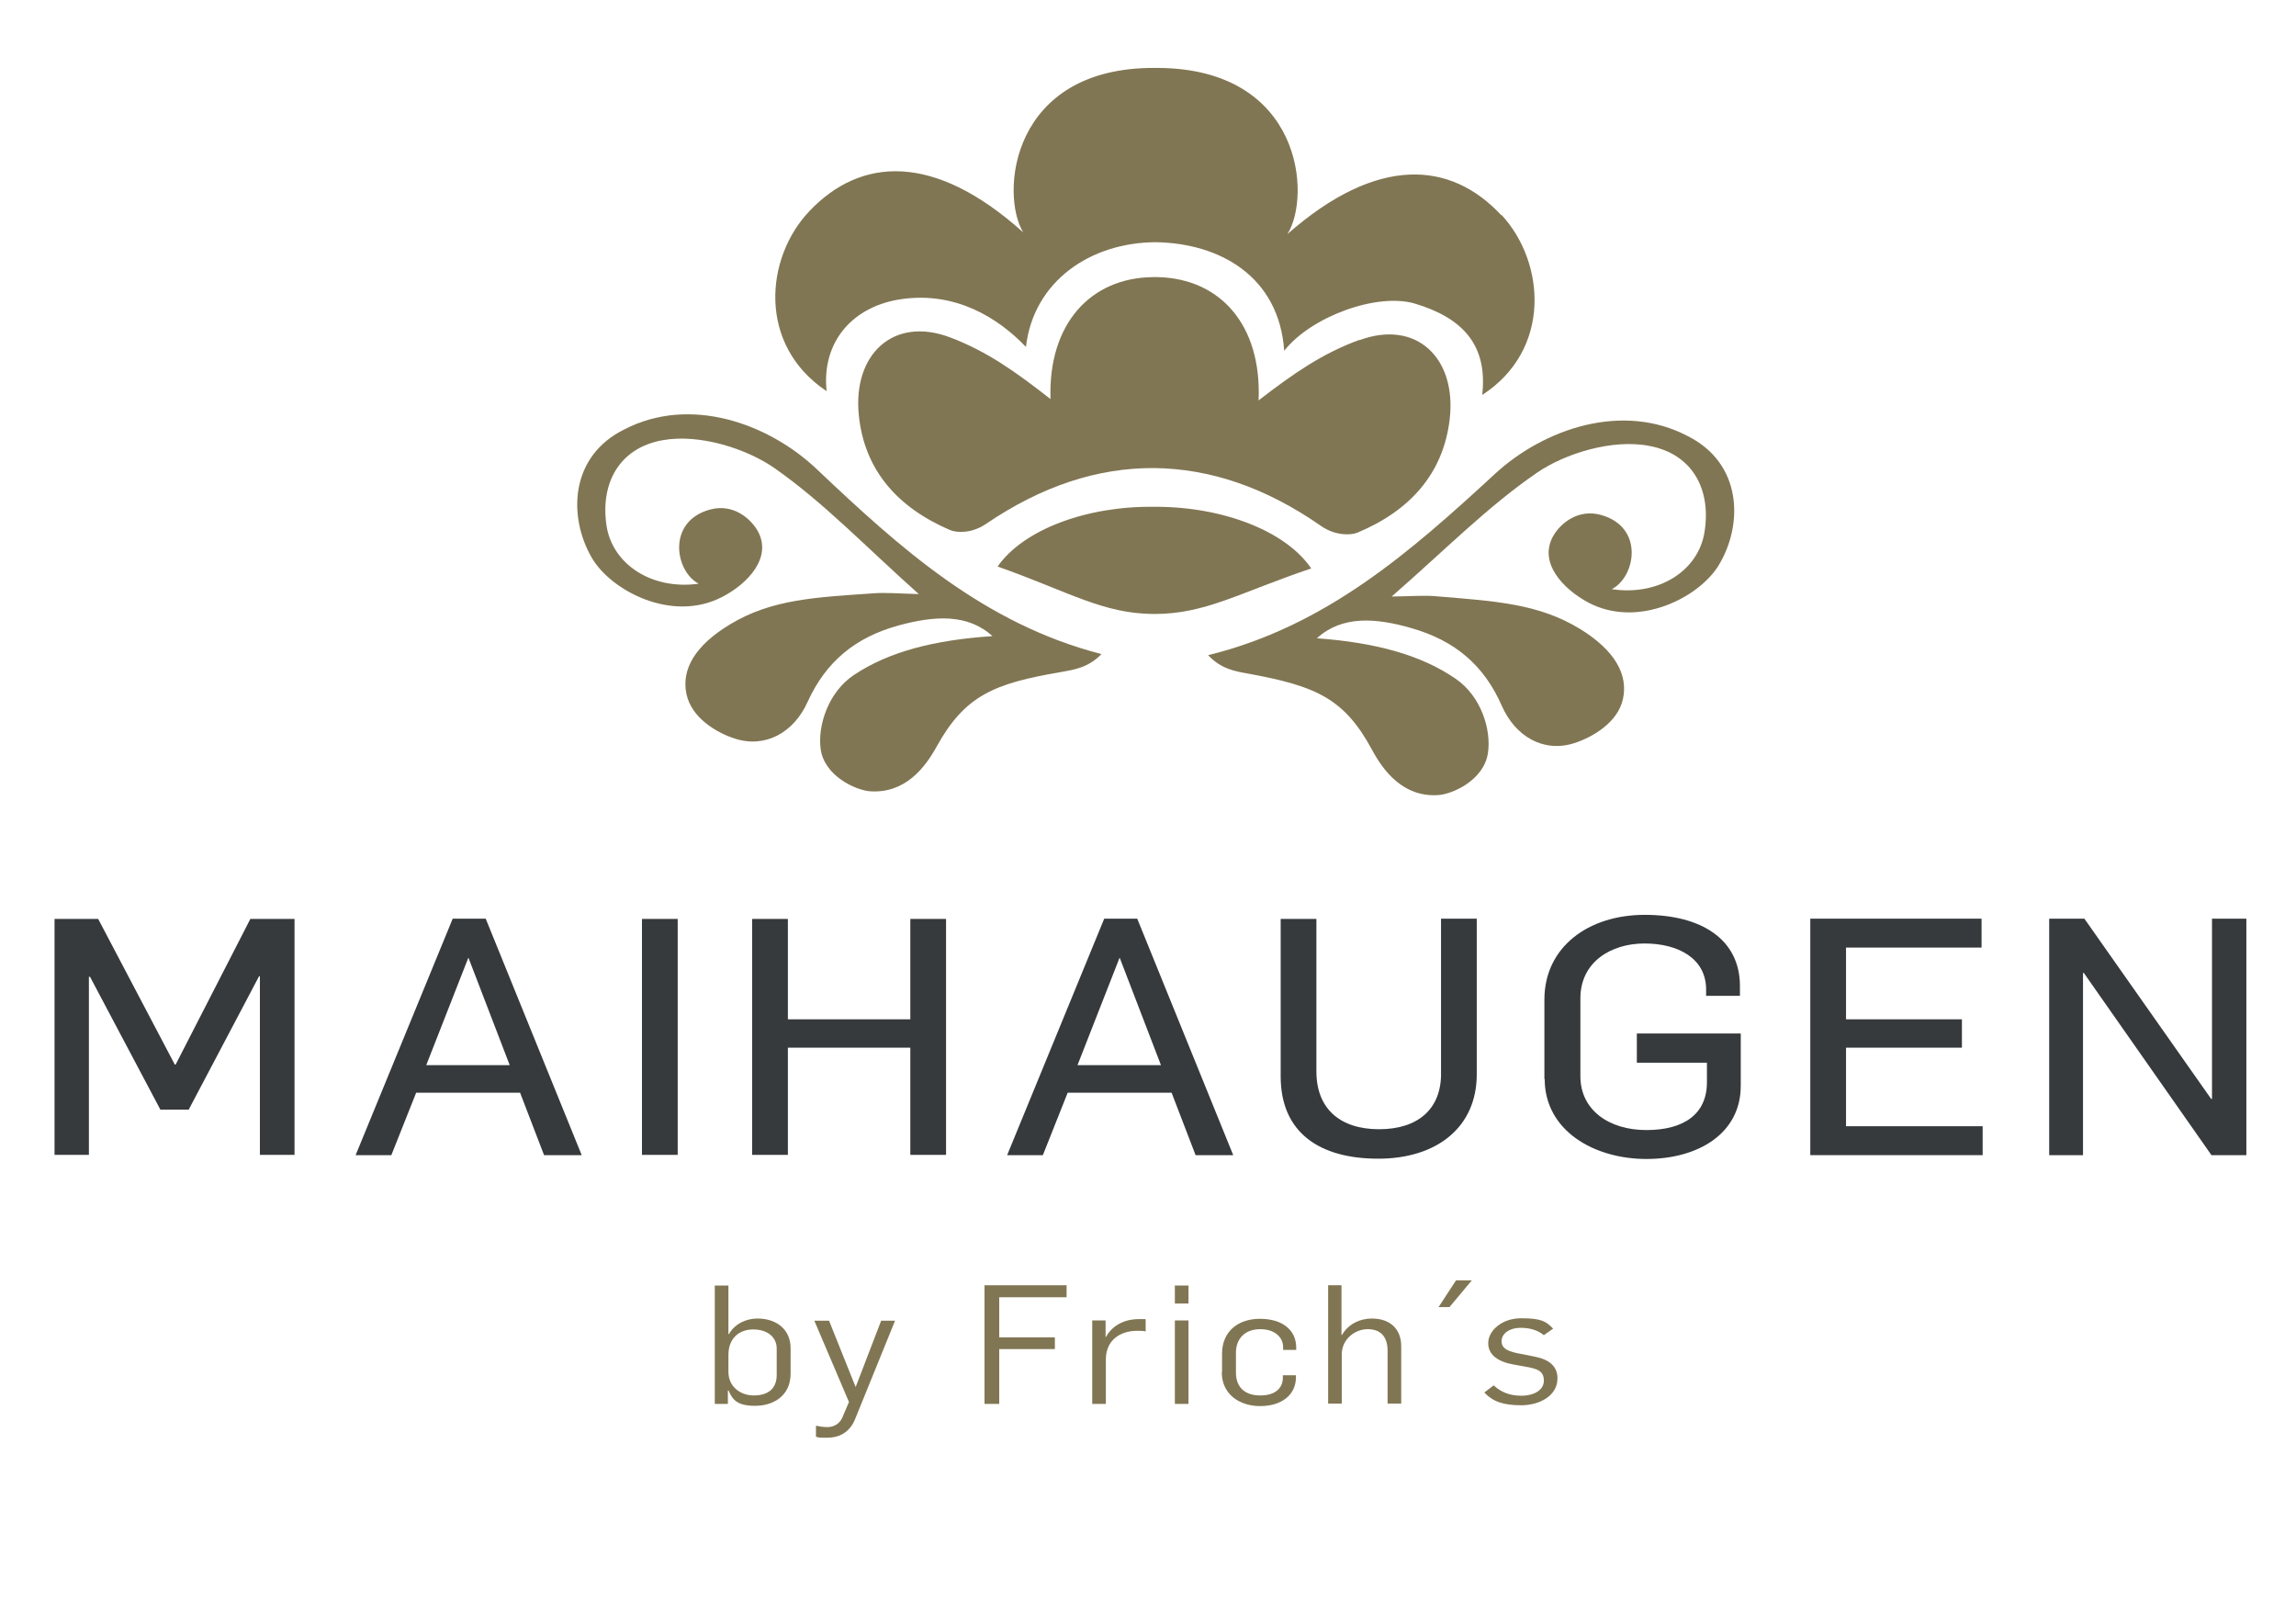 <?xml version="1.0" encoding="UTF-8"?>
<svg id="Layer_1" xmlns="http://www.w3.org/2000/svg" version="1.1" viewBox="0 0 841.9 595.3">
  <!-- Generator: Adobe Illustrator 29.5.1, SVG Export Plug-In . SVG Version: 2.1.0 Build 141)  -->
  <defs>
    <style>
      .st0 {
        fill: #363a3c;
      }

      .st1 {
        fill: #817653;
      }
    </style>
  </defs>
  <g>
    <path class="st1" d="M364.2,233.2c-21.6,1.4-38.2,5.7-51,14.2-9.5,6.3-13.4,18.6-12.3,27.1,1.3,10,12.9,15.2,18.1,15.6,12.9.9,20.2-8.7,24.4-16.3,10.5-19,21.2-23.2,45.5-27.4,5.1-.9,10.1-1.6,15-6.6-43.1-11.1-73.9-38.9-104.3-67.7-17.9-17-46.6-27.1-70.6-14.7-20,9.8-20.8,31.9-12,47.1,7,12,29.3,23.9,47.7,14.4,9.6-4.9,18.6-14.6,13.1-24.3-2.5-4.4-8.9-10.1-17.4-7.8-16,4.3-12.9,22.7-4.2,27.2-17.4,2.4-31.7-7.3-33.8-21.3-2.3-15.2,4.4-28.4,20.5-31.3,13.7-2.5,31.1,3.2,41.2,10.3,18,12.6,33.4,28.8,52.8,46.1-7.6-.2-12-.6-16.3-.3-21.8,1.5-37.7,2.2-52.9,11.4-12.8,7.7-17.9,16.5-16,25.5,1.8,8.7,10.9,14.2,17.8,16.4,11.2,3.6,21.6-2.3,26.6-13.4,6.8-15,17.7-23.8,33.4-28.1,13.2-3.6,25.5-4.4,34.6,4.1Z"/>
    <path class="st1" d="M482.9,234c21.6,1.6,38.1,6.1,50.8,14.8,9.4,6.4,13.2,18.7,11.9,27.3-1.5,10-13.1,15.1-18.3,15.4-12.9.8-20.1-9-24.2-16.6-10.3-19.1-20.9-23.4-45.2-27.9-5.1-.9-10.1-1.7-14.9-6.8,43.2-10.6,74.3-38,105.1-66.4,18.1-16.7,46.9-26.5,70.8-13.9,19.9,10,20.4,32.2,11.4,47.2-7.1,11.9-29.6,23.5-47.9,13.8-9.5-5.1-18.4-14.8-12.8-24.5,2.5-4.4,9-10,17.5-7.6,16,4.5,12.6,22.8,3.9,27.2,17.4,2.6,31.8-6.9,34-20.9,2.5-15.2-4-28.5-20.1-31.6-13.7-2.7-31.1,2.8-41.3,9.8-18.1,12.4-33.8,28.4-53.3,45.4,7.6-.1,12-.5,16.3-.1,21.8,1.8,37.6,2.7,52.8,12,12.7,7.8,17.7,16.7,15.7,25.7-1.9,8.6-11.1,14-18,16.2-11.3,3.5-21.5-2.6-26.4-13.7-6.6-15.1-17.4-24-33.1-28.5-13.1-3.8-25.4-4.7-34.6,3.6Z"/>
    <g>
      <path class="st1" d="M424,185.8h-.9c-24.6-.3-47.8,8.3-57.3,21.9,26.3,9.3,38.5,17.3,57.3,17.4h0s0,0,.1,0c0,0,0,0,.1,0h0c18.8,0,31.1-7.8,57.5-16.7-9.3-13.7-32.3-22.6-57-22.6Z"/>
      <path class="st1" d="M550.5,78.9c-18.5-19.9-45.4-22.1-78.4,6.9,8.8-14,5.4-60.6-47.5-60.9h-1.1c-52.9-.3-56.9,46.2-48.3,60.3-32.7-29.4-59.6-27.6-78.4-7.8-16.3,17.1-19.1,49.1,6.3,66-1.9-18.4,9.9-31.4,27.9-33.8,19.4-2.6,34.8,6.7,45.2,17.6,2.8-24.3,23.9-38.3,47.5-38.4,23.5.3,45.3,12.5,47.2,39.8,9.8-12.5,34-21.4,47.9-17.3,17.4,5.2,26.8,15.1,24.7,33.5,25.6-16.6,23.1-48.7,7.1-66Z"/>
      <path class="st1" d="M498.5,124.6c-13.5,4.9-24.2,12.3-37,22.2,1.2-27.7-14.1-44.6-36.8-45.2h-2.1c-22.7.3-38.3,17.1-37.4,44.7-12.8-10-23.3-17.5-36.8-22.6-20.9-7.9-35.7,6.3-33.5,28.4,2,20.3,14.3,34,33.4,42.2,2.5,1.1,8.1,1.3,13.2-2.2,20.6-14,41.1-20.6,61.6-20.5,20.5.2,40.9,7,61.4,21.3,5.1,3.5,10.7,3.4,13.2,2.4,19.2-8,31.6-21.6,33.9-41.8,2.5-22.1-12.1-36.5-33.1-28.8Z"/>
    </g>
  </g>
  <g>
    <path class="st0" d="M20,336.9h16l28.1,53.4h.3l27.4-53.4h16.2v86.5h-12.7v-65.5h-.3l-25.8,48.9h-10.4l-25.8-48.7h-.4v65.3h-12.6v-86.5Z"/>
    <path class="st0" d="M165.9,336.8h12.2l35.2,86.7h-13.8l-8.8-22.9h-38.1l-9.1,22.9h-13.1l35.6-86.7ZM186.9,390.5l-15.1-39.3h-.1l-15.4,39.3h30.6Z"/>
    <path class="st0" d="M235.4,336.9h13.1v86.5h-13.1v-86.5Z"/>
    <path class="st0" d="M275.8,336.9h13.1v36.8h44.9v-36.8h13.1v86.5h-13.1v-39.3h-44.9v39.3h-13.1v-86.5Z"/>
    <path class="st0" d="M404.8,336.8h12.2l35.2,86.7h-13.8l-8.8-22.9h-38.1l-9.1,22.9h-13.1l35.6-86.7ZM425.7,390.5l-15.1-39.3h-.1l-15.4,39.3h30.6Z"/>
    <path class="st0" d="M469.6,394.7v-57.8h13.1v55.9c0,13.8,8.8,21.2,23,21.2s23-7.4,22.7-21v-56.2h13.1v56.9c.1,19.5-14.6,31.1-36.1,31.1s-35.8-9.5-35.8-30.2Z"/>
    <path class="st0" d="M566.3,395.7v-29.2c0-19.2,16-31.1,36.8-31.1s34.9,9,34.9,26.1v3.6h-12.4v-2.3c0-11.5-10.3-16.9-22.6-16.9s-23.5,6.8-23.5,20.1v28.6c0,12.3,10.4,19.7,24.2,19.7s22.2-5.9,22.2-17.5v-7.2h-25.7v-10.7h38.1v19.2c0,17.4-15.5,26.8-34.6,26.8s-37.3-10.3-37.3-29.4Z"/>
    <path class="st0" d="M663.8,336.8h62.8v10.6h-49.7v26.3h42.5v10.4h-42.5v28.8h50.1v10.6h-63.2v-86.7Z"/>
    <path class="st0" d="M751.3,336.8h13l46.5,66.1h.3v-66.1h12.6v86.7h-12.8l-46.8-66.8h-.3v66.8h-12.4v-86.7Z"/>
  </g>
  <g>
    <path class="st1" d="M267.1,509.8h-.2v4.9h-4.8v-43.4h5v17.8h.2c2.3-4.1,6.8-5.7,10.4-5.7,7.2,0,12.2,4.1,12.2,10.9v9.3c0,8.2-6.4,11.8-13,11.8s-8.3-2.2-9.8-5.7ZM284.8,504.1v-9.7c0-4.1-3.3-7-8.6-7s-9.1,3.4-9.1,9.3v6.3c0,5.3,4.3,8.6,9.3,8.6s8.4-2.3,8.4-7.5Z"/>
    <path class="st1" d="M299.2,526.6v-3.9c1.4.3,2.8.5,4.2.5,2.7,0,4.7-1.5,5.6-3.8l2.3-5.4-12.7-29.8h5.4l9.7,24.2h.1l9.3-24.2h5.1l-14.5,35.7c-2.1,5.5-6.2,7.2-10.5,7.2s-2.5-.1-4.1-.4Z"/>
    <path class="st1" d="M361,471.2h30.1v4.4h-24.7v14.7h20.4v4.3h-20.4v20.1h-5.4v-43.5Z"/>
    <path class="st1" d="M400.5,484.1h4.9v6.1h.1c2.7-4.9,7.7-6.6,12.1-6.6s1.7,0,2.5.2v4.3c-1.1-.2-2.2-.2-3.1-.2-6.4,0-11.3,3.5-11.5,10.1v16.7h-5v-30.6Z"/>
    <path class="st1" d="M430.8,471.3h5v6.6h-5v-6.6ZM430.8,484.1h5v30.6h-5v-30.6Z"/>
    <path class="st1" d="M448.1,503.1v-6.8c0-8.1,5.8-12.8,13.9-12.8s13.3,4,13.3,10.6v.8h-4.8v-1c0-3.4-2.8-6.6-8.4-6.6s-8.9,3.5-8.9,8.6v7.4c0,4.9,2.9,8.3,8.9,8.3s8.3-3.1,8.3-6.5v-.9h4.8v.7c0,6.6-5.4,10.6-13.1,10.6s-14.1-4.4-14.1-12.4Z"/>
    <path class="st1" d="M486.9,471.2h5v18.2h.2c2.3-4,6.6-6,10.9-6,7.2,0,10.8,4.3,10.8,10.1v21.1h-5v-19.4c0-5.4-2.8-7.9-7.3-7.9s-9.5,3.5-9.5,9.3v18h-5v-43.5Z"/>
    <path class="st1" d="M533.9,469.4h5.8l-8.2,9.8h-4l6.4-9.8Z"/>
    <path class="st1" d="M544.3,510.5l3.4-2.6c2.7,2.5,5.9,3.8,10.2,3.8s8.2-1.9,8.2-5.5-2.3-4.4-7-5.2l-3.9-.7c-5.8-1-9.5-3.5-9.5-7.9s4.8-9.1,12.1-9.1,9.1,1.1,11.7,3.8l-3.4,2.4c-2.1-1.7-4.8-2.7-8.6-2.7s-6.9,2-6.9,4.9,2.7,3.9,7.3,4.7l5,1c5,1,8.2,3.4,8.2,7.9,0,6.6-6.8,9.9-13.3,9.9s-10.5-1.3-13.7-4.9Z"/>
  </g>
</svg>